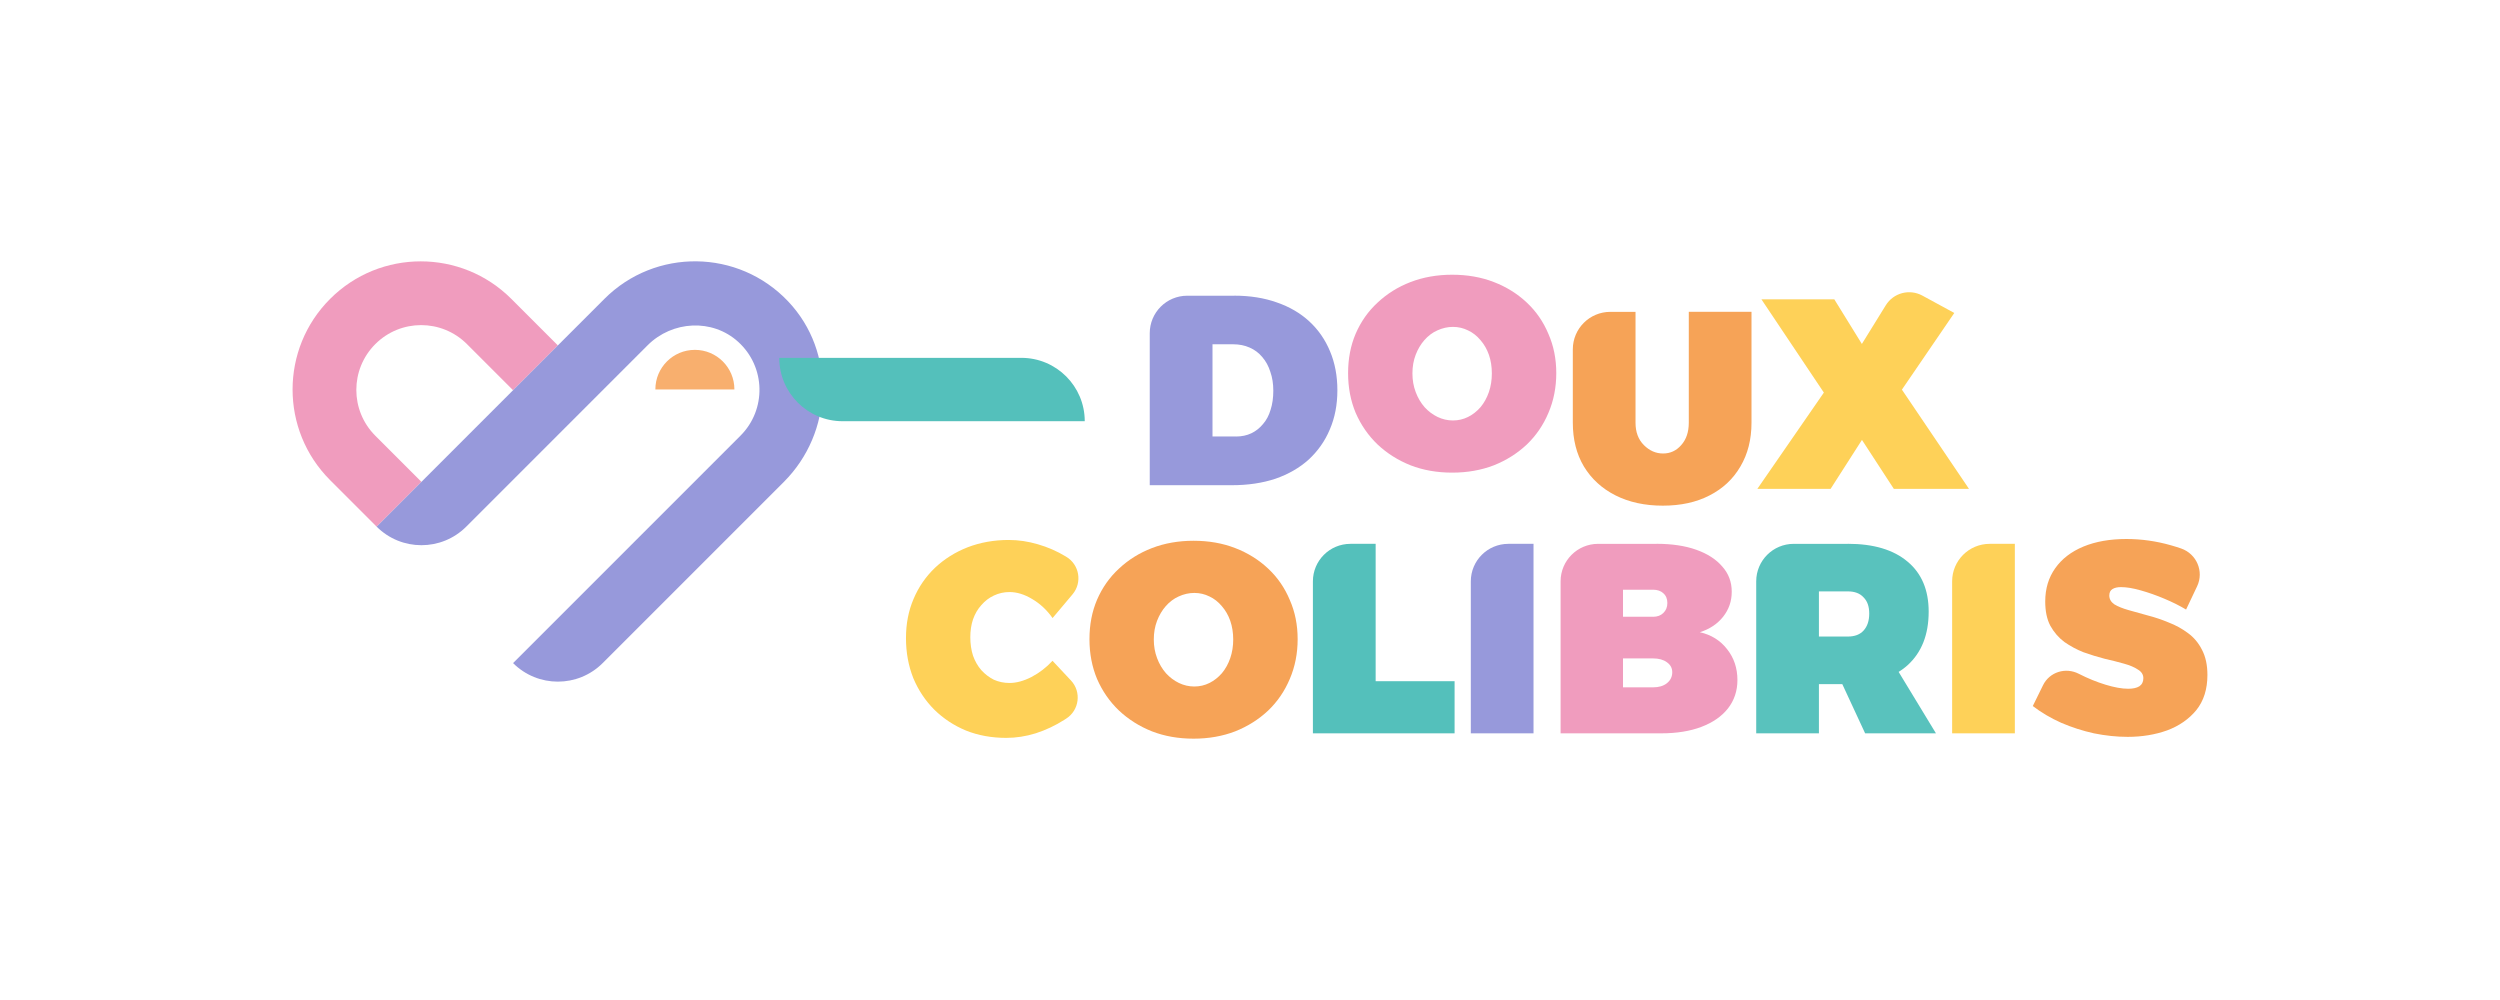 <svg xmlns="http://www.w3.org/2000/svg" id="Calque_1" viewBox="0 0 566.93 226.77"><defs><style>      .cls-1 {        fill: #9799db;      }      .cls-2 {        fill: #f8af6e;      }      .cls-3 {        fill: #fed158;      }      .cls-4 {        fill: #f6a357;      }      .cls-5 {        fill: #f09cbe;      }      .cls-6 {        fill: #54c0bb;      }      .cls-7 {        fill: #59c2bd;      }    </style></defs><g><path class="cls-4" d="M370.89,95.85c0,2.13.63,3.82,1.9,5.09,1.27,1.27,2.72,1.9,4.35,1.9s3-.63,4.11-1.9c1.14-1.27,1.72-2.96,1.72-5.09v-25.14h14.22v25.14c0,3.8-.84,7.11-2.51,9.93-1.64,2.82-3.96,5.01-6.99,6.56-2.98,1.55-6.52,2.33-10.61,2.33s-7.66-.78-10.73-2.33c-3.07-1.55-5.46-3.74-7.17-6.56-1.68-2.82-2.51-6.13-2.51-9.93v-16.63c0-4.7,3.81-8.5,8.5-8.5h5.72v25.14Z"></path><path class="cls-1" d="M279.91,67.05c3.56,0,6.76.51,9.63,1.53,2.86.98,5.31,2.41,7.36,4.29,2.04,1.88,3.62,4.15,4.72,6.81,1.1,2.62,1.66,5.56,1.66,8.83s-.57,6.23-1.72,8.89c-1.1,2.62-2.7,4.88-4.78,6.81-2.08,1.88-4.6,3.33-7.54,4.35-2.94.98-6.23,1.47-9.87,1.47h-18.64v-34.47c0-4.7,3.81-8.5,8.5-8.5h10.69ZM280.28,98.99c1.31,0,2.47-.25,3.5-.74,1.02-.49,1.9-1.19,2.64-2.09.78-.9,1.35-1.98,1.72-3.25.41-1.27.61-2.7.61-4.29s-.22-3.02-.67-4.29c-.41-1.31-1.02-2.43-1.84-3.37-.78-.94-1.74-1.66-2.88-2.15-1.1-.49-2.35-.74-3.74-.74h-4.66v20.91h5.33Z"></path><path class="cls-6" d="M306.24,123.32h5.72s0,0,0,0v31.15h17.9v11.83s-32.13,0-32.13,0v-34.47c0-4.7,3.81-8.5,8.5-8.5Z"></path><path class="cls-1" d="M342.04,123.32h5.72v42.98h-14.22v-34.47c0-4.7,3.81-8.5,8.5-8.5Z"></path><path class="cls-5" d="M375.66,123.32c3.47,0,6.48.45,9.01,1.35,2.53.9,4.5,2.17,5.89,3.8,1.43,1.59,2.15,3.5,2.15,5.7s-.65,4.03-1.96,5.7c-1.31,1.64-3.07,2.8-5.27,3.5,2.57.57,4.64,1.86,6.19,3.86,1.55,1.96,2.33,4.29,2.33,6.99,0,2.45-.72,4.6-2.15,6.44-1.43,1.8-3.43,3.19-6.01,4.17-2.57.98-5.62,1.47-9.13,1.47h-22.81v-34.47c0-4.7,3.81-8.5,8.5-8.5h13.26ZM374.86,139.87c.98,0,1.76-.29,2.33-.86.61-.57.92-1.33.92-2.27s-.31-1.68-.92-2.21c-.57-.53-1.35-.8-2.33-.8h-6.81v6.13h6.81ZM374.86,155.87c1.31,0,2.35-.31,3.13-.92.82-.65,1.23-1.49,1.23-2.51,0-.94-.41-1.7-1.23-2.27-.78-.57-1.82-.86-3.13-.86h-6.81v6.56h6.81Z"></path><path class="cls-7" d="M419.04,123.32c5.84,0,10.36,1.35,13.55,4.05,3.19,2.66,4.78,6.44,4.78,11.34,0,5.19-1.59,9.24-4.78,12.14-3.19,2.86-7.7,4.29-13.55,4.29h-6.56v11.16h-14.22v-34.47c0-4.7,3.81-8.5,8.5-8.5h12.28ZM419.04,144.35c1.55,0,2.74-.45,3.56-1.35.86-.94,1.29-2.23,1.29-3.86s-.43-2.82-1.29-3.68c-.82-.9-2-1.35-3.56-1.35h-6.56v10.24h6.56ZM415.42,150.05h13.73l9.87,16.25h-16.06l-7.54-16.25Z"></path><path class="cls-3" d="M451.19,123.32h5.72v42.98h-14.22v-34.47c0-4.7,3.81-8.5,8.5-8.5Z"></path><path class="cls-4" d="M270.67,122.63c3.43,0,6.58.55,9.44,1.66,2.86,1.1,5.35,2.66,7.48,4.66,2.13,2,3.76,4.37,4.9,7.11,1.19,2.7,1.78,5.66,1.78,8.89s-.59,6.23-1.78,9.01c-1.15,2.74-2.78,5.13-4.9,7.17-2.13,2-4.62,3.58-7.48,4.72-2.86,1.1-6.01,1.66-9.44,1.66s-6.58-.55-9.44-1.66c-2.86-1.14-5.35-2.72-7.48-4.72-2.13-2.04-3.78-4.43-4.97-7.17-1.14-2.74-1.72-5.74-1.72-9.01s.57-6.25,1.72-8.95c1.19-2.74,2.84-5.09,4.97-7.05,2.13-2,4.62-3.56,7.48-4.66,2.86-1.1,6.01-1.66,9.44-1.66ZM270.85,134.46c-1.23,0-2.41.27-3.56.8-1.1.49-2.08,1.23-2.94,2.21-.82.94-1.47,2.04-1.96,3.31s-.74,2.68-.74,4.23.25,2.92.74,4.23,1.16,2.45,2.02,3.43c.86.94,1.84,1.68,2.94,2.21,1.1.53,2.27.8,3.49.8s2.37-.27,3.43-.8c1.06-.53,2-1.27,2.82-2.21.82-.98,1.45-2.13,1.9-3.43.45-1.31.67-2.72.67-4.23s-.23-2.96-.67-4.23c-.45-1.27-1.08-2.37-1.9-3.31-.82-.98-1.76-1.72-2.82-2.21-1.06-.53-2.21-.8-3.43-.8Z"></path><path class="cls-5" d="M329.32,62.3c3.43,0,6.58.55,9.44,1.66,2.86,1.1,5.35,2.66,7.48,4.66,2.13,2,3.76,4.37,4.9,7.11,1.19,2.7,1.78,5.66,1.78,8.89s-.59,6.23-1.78,9.01c-1.15,2.74-2.78,5.13-4.9,7.17-2.13,2-4.62,3.58-7.48,4.72-2.86,1.1-6.01,1.66-9.44,1.66s-6.58-.55-9.44-1.66c-2.86-1.14-5.35-2.72-7.48-4.72-2.13-2.04-3.78-4.44-4.97-7.17-1.14-2.74-1.72-5.74-1.72-9.01s.57-6.25,1.72-8.95c1.19-2.74,2.84-5.09,4.97-7.05,2.13-2,4.62-3.56,7.48-4.66,2.86-1.1,6.01-1.66,9.44-1.66ZM329.5,74.13c-1.23,0-2.41.27-3.56.8-1.1.49-2.08,1.23-2.94,2.21-.82.94-1.47,2.04-1.96,3.31-.49,1.27-.74,2.68-.74,4.23s.25,2.92.74,4.23c.49,1.31,1.16,2.45,2.02,3.43.86.94,1.84,1.68,2.94,2.21,1.1.53,2.27.8,3.49.8s2.37-.27,3.43-.8c1.06-.53,2-1.27,2.82-2.21.82-.98,1.45-2.13,1.9-3.43.45-1.31.67-2.72.67-4.23s-.22-2.96-.67-4.23c-.45-1.27-1.08-2.37-1.9-3.31-.82-.98-1.76-1.72-2.82-2.21-1.06-.53-2.21-.8-3.43-.8Z"></path><path class="cls-4" d="M495.74,138.23c-1.43-.86-3.07-1.68-4.9-2.45-1.84-.78-3.64-1.41-5.39-1.9-1.72-.49-3.21-.74-4.48-.74-.78,0-1.41.14-1.9.43-.49.29-.74.78-.74,1.47,0,.82.39,1.49,1.16,2.02.82.49,1.88.92,3.19,1.29,1.35.37,2.82.78,4.41,1.23,1.59.41,3.17.94,4.72,1.59,1.59.61,3.04,1.41,4.35,2.39,1.35.98,2.41,2.25,3.19,3.8.82,1.55,1.23,3.45,1.23,5.7,0,3.23-.84,5.88-2.51,7.97-1.68,2.04-3.88,3.58-6.62,4.6-2.74.98-5.72,1.47-8.95,1.47-2.49,0-5.05-.27-7.66-.8-2.57-.57-5.05-1.37-7.42-2.39-2.37-1.06-4.52-2.33-6.44-3.8l2.32-4.72c1.48-3.01,5.12-4.13,8.1-2.6.02.01.04.02.06.03,2,1.02,4.01,1.84,6.01,2.45,2,.61,3.72.92,5.15.92,1.06,0,1.9-.18,2.51-.55.61-.41.92-1.02.92-1.84s-.41-1.47-1.23-1.96c-.78-.53-1.84-.98-3.19-1.35-1.31-.37-2.76-.74-4.35-1.1-1.59-.41-3.19-.9-4.78-1.47-1.55-.61-3-1.39-4.35-2.33-1.31-.98-2.37-2.21-3.19-3.68-.78-1.47-1.16-3.31-1.16-5.52,0-2.9.76-5.42,2.27-7.54,1.51-2.13,3.64-3.76,6.38-4.9,2.78-1.15,6.03-1.72,9.75-1.72,3.39,0,6.74.47,10.05,1.41.82.23,1.61.48,2.37.74,3.52,1.23,5.22,5.21,3.62,8.58l-2.5,5.27Z"></path><path class="cls-3" d="M238.68,140.14c-1.27-1.8-2.8-3.23-4.6-4.29-1.76-1.06-3.47-1.59-5.15-1.59-1.27,0-2.45.27-3.56.8-1.06.49-2,1.21-2.82,2.15-.82.9-1.45,1.98-1.9,3.25-.41,1.23-.61,2.58-.61,4.05s.2,2.9.61,4.17c.45,1.27,1.08,2.37,1.9,3.31.82.9,1.76,1.61,2.82,2.15,1.1.49,2.29.74,3.56.74,1.55,0,3.21-.45,4.97-1.35,1.8-.94,3.39-2.17,4.78-3.68l4.18,4.46c2.44,2.6,1.9,6.78-1.12,8.68l-.36.23c-2.04,1.31-4.21,2.33-6.5,3.07-2.25.7-4.48,1.04-6.68,1.04-3.31,0-6.36-.55-9.14-1.66-2.74-1.14-5.13-2.72-7.17-4.72-2.04-2.04-3.64-4.44-4.78-7.17-1.1-2.78-1.66-5.8-1.66-9.07s.57-6.19,1.72-8.89c1.14-2.7,2.76-5.05,4.84-7.05,2.13-2,4.6-3.56,7.42-4.66,2.86-1.1,5.97-1.66,9.32-1.66,2.21,0,4.41.33,6.62.98,2.25.65,4.35,1.57,6.31,2.76l.1.06c3.01,1.79,3.7,5.85,1.44,8.53l-4.54,5.39Z"></path><path class="cls-3" d="M399.42,67.88h16.55l6.25,10.12,5.42-8.77c1.74-2.82,5.38-3.78,8.29-2.2l7.25,3.94-11.88,17.39,15.21,22.5h-17.04l-7.23-11.1-7.11,11.1h-16.61l15.08-21.83-14.16-21.15Z"></path></g><g><path class="cls-2" d="M166.54,88.32s0-.01,0-.02c0-4.95-4.01-8.96-8.96-8.96s-8.96,4.01-8.96,8.96c0,0,0,.01,0,.02h17.92Z"></path><path class="cls-5" d="M95.57,109.27l-10.46-10.46c-5.74-5.74-5.74-15.04,0-20.78,5.74-5.74,15.04-5.74,20.78,0l10.46,10.46,10.16-10.16-10.55-10.55c-11.35-11.35-29.75-11.35-41.1,0-11.35,11.35-11.35,29.75,0,41.1l10.55,10.55,10.16-10.16Z"></path><path class="cls-1" d="M105.73,119.43l41.12-41.12c5.6-5.6,14.71-6.11,20.56-.78,6.25,5.69,6.42,15.37.51,21.27l-51.57,51.57h0c5.61,5.61,14.71,5.61,20.32,0l41.07-41.07c11.2-11.2,11.88-29.44,1-40.94-11.29-11.93-30.13-12.13-41.67-.59l-51.66,51.66h0c5.61,5.61,14.71,5.61,20.32,0Z"></path><path class="cls-6" d="M191.08,95.52h54.91c0-7.93-6.43-14.37-14.37-14.37h-54.91c0,7.93,6.43,14.37,14.37,14.37Z"></path></g></svg>